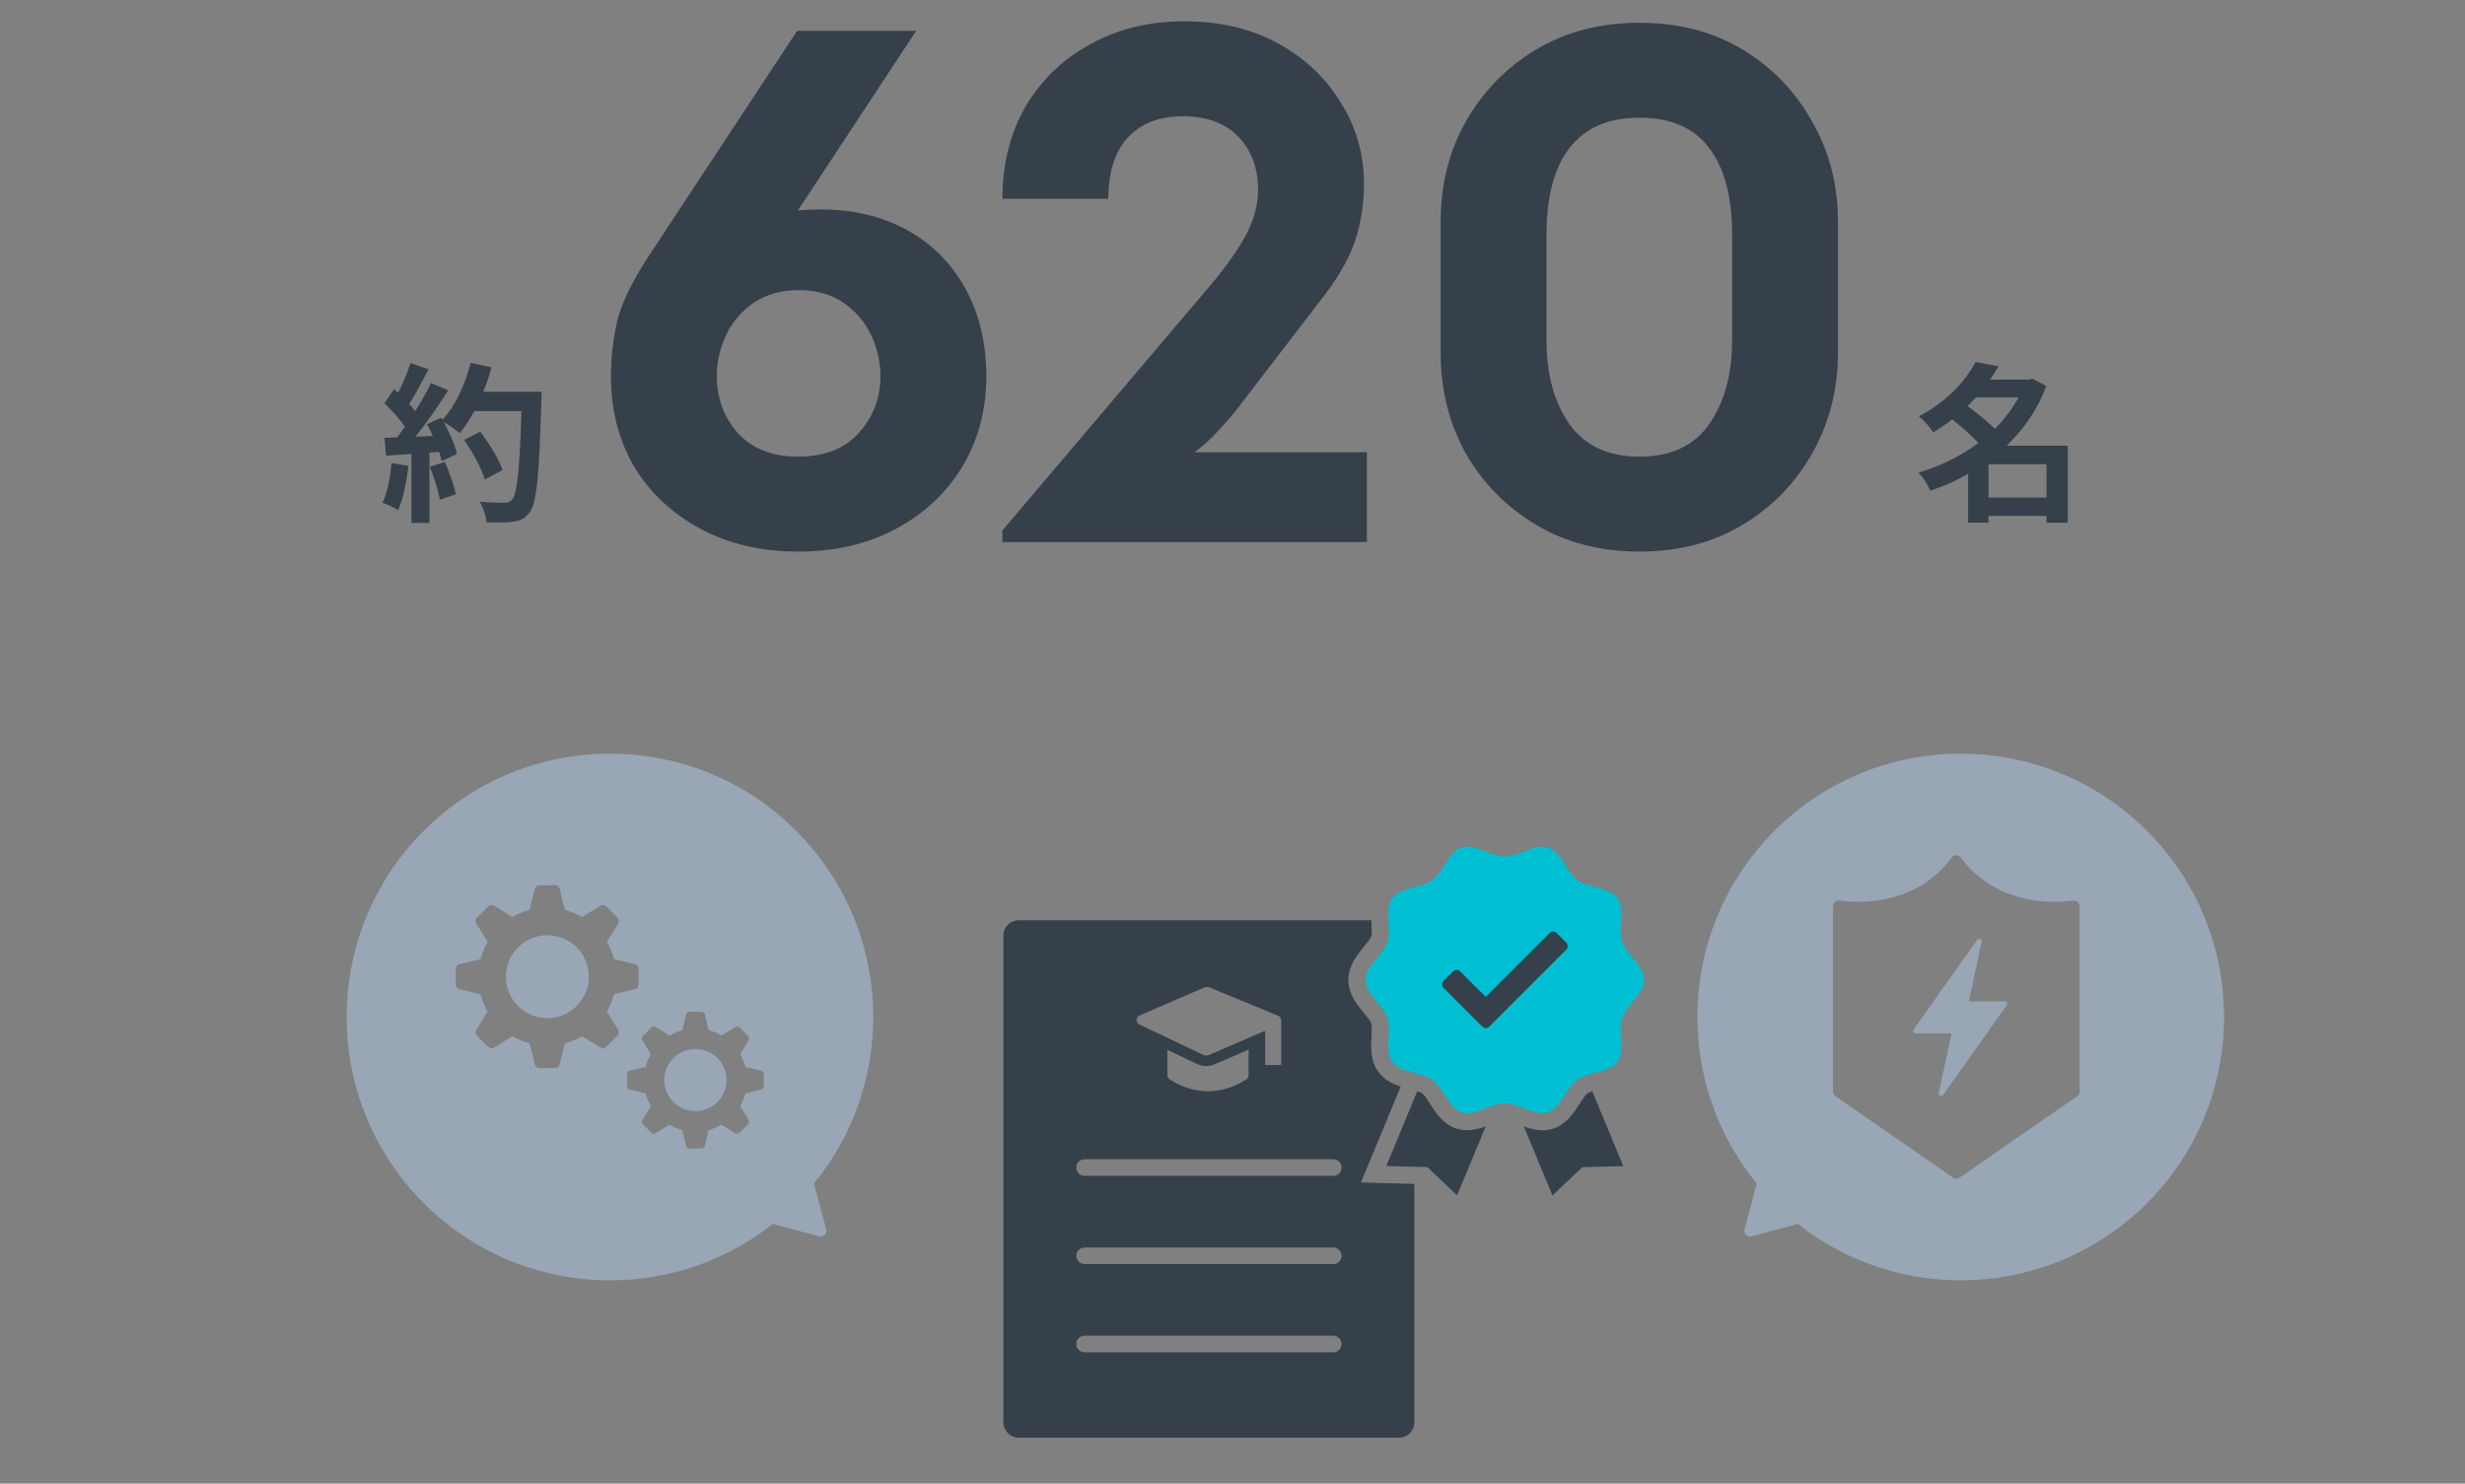 <svg width="432" height="260" viewBox="0 0 432 260" fill="none" xmlns="http://www.w3.org/2000/svg">
<rect x="0" y="0" width="432" height="260" fill="#808080" stroke="none"/>
<g clip-path="url(#clip0_2740_19114)">
<path d="M240.714 174.811C240.584 174.651 240.464 174.481 240.344 174.311C240.464 174.481 240.584 174.641 240.714 174.811Z" fill="white"/>
<path d="M243.409 180.29C243.409 179.81 243.379 179.34 243.289 178.91C243.369 179.35 243.409 179.81 243.409 180.29Z" fill="white"/>
<path d="M241.347 175.61C241.347 175.61 241.267 175.51 241.227 175.46C241.267 175.51 241.307 175.56 241.347 175.61Z" fill="white"/>
<path d="M243.099 178.22C243.019 178 242.909 177.77 242.789 177.55C242.909 177.77 243.019 177.99 243.099 178.22Z" fill="white"/>
<path d="M243.828 185.82C243.878 185.9 243.918 185.98 243.968 186.05C244.148 186.29 244.358 186.5 244.598 186.69C244.358 186.51 244.148 186.3 243.968 186.05C243.918 185.98 243.868 185.9 243.828 185.82Z" fill="white"/>
<path d="M256.777 195.039C256.727 195.039 256.677 195.039 256.617 195.029C256.667 195.029 256.717 195.029 256.777 195.039Z" fill="#36404B"/>
<path d="M254.344 193.55C254.864 194.18 255.454 194.7 256.184 194.93C255.454 194.69 254.874 194.18 254.344 193.55Z" fill="#36404B"/>
<path d="M258.778 194.77C258.778 194.77 258.688 194.8 258.648 194.81C258.688 194.8 258.738 194.78 258.778 194.77Z" fill="#36404B"/>
<path d="M268.796 194.81C268.796 194.81 268.706 194.78 268.656 194.77C268.706 194.78 268.746 194.8 268.796 194.81Z" fill="#36404B"/>
<path d="M255.253 197.78C252.903 197.02 251.633 195.02 250.603 193.41C250.163 192.73 249.623 191.88 249.253 191.61C249.073 191.48 248.753 191.35 248.383 191.23L247.863 192.48L242.953 204.34L247.863 204.47L250.143 204.53L255.363 209.48L260.373 197.39C259.363 197.75 258.263 198.06 257.103 198.06C256.453 198.06 255.833 197.96 255.243 197.77L255.253 197.78Z" fill="#36404B"/>
<path d="M279.062 191.24C278.692 191.36 278.373 191.49 278.193 191.62C277.823 191.89 277.282 192.74 276.842 193.42C275.822 195.02 274.543 197.02 272.193 197.79C271.603 197.98 270.982 198.08 270.332 198.08C269.162 198.08 268.072 197.77 267.062 197.41L272.073 209.5L277.293 204.55L284.483 204.35L279.052 191.25L279.062 191.24Z" fill="#36404B"/>
<path d="M270.822 195.029C270.772 195.029 270.722 195.029 270.672 195.039C270.722 195.039 270.772 195.039 270.822 195.029Z" fill="#36404B"/>
<path d="M263.721 189.34L262.641 186.72L263.721 189.34Z" fill="#00BFD3"/>
<path d="M263.719 186.27L264.809 186.72L263.719 189.34L264.809 186.72L263.719 186.27Z" fill="#00BFD3"/>
<path d="M263.721 186.27L262.641 186.72L263.721 186.27Z" fill="#00BFD3"/>
<path d="M268.797 148.6C269.047 148.53 269.287 148.47 269.527 148.42C269.287 148.46 269.047 148.53 268.797 148.6Z" fill="#0C9EE2"/>
<path d="M264.469 150.03C264.469 150.03 264.539 150.02 264.579 150.01C264.539 150.01 264.499 150.02 264.469 150.03Z" fill="#0C9EE2"/>
<path d="M265.312 149.84C265.312 149.84 265.402 149.81 265.452 149.8C265.402 149.81 265.363 149.83 265.312 149.84Z" fill="#0C9EE2"/>
<path d="M267.938 148.89C268.177 148.8 268.418 148.72 268.658 148.65C268.418 148.72 268.177 148.81 267.938 148.89Z" fill="#0C9EE2"/>
<path d="M262.859 150.01C262.859 150.01 262.939 150.02 262.969 150.03C262.929 150.03 262.889 150.02 262.859 150.01Z" fill="#0C9EE2"/>
<path d="M267.039 149.229C267.289 149.129 267.539 149.039 267.789 148.939C267.539 149.029 267.289 149.129 267.039 149.229Z" fill="#0C9EE2"/>
<path d="M266.188 149.55C266.188 149.55 266.267 149.52 266.307 149.5C266.267 149.51 266.227 149.53 266.188 149.55Z" fill="#0C9EE2"/>
<path d="M272.443 149.19C272.083 148.88 271.703 148.63 271.253 148.49C271.103 148.44 270.963 148.41 270.812 148.39C270.963 148.41 271.113 148.45 271.253 148.49C271.693 148.63 272.083 148.88 272.443 149.19Z" fill="#0C9EE2"/>
<path d="M276.414 154.219C277.074 154.699 277.934 154.989 278.844 155.239C277.944 154.989 277.084 154.699 276.414 154.219C275.444 153.519 274.744 152.269 273.984 151.109C274.744 152.269 275.454 153.519 276.414 154.219Z" fill="#0C9EE2"/>
<path d="M256.622 148.38C256.472 148.4 256.322 148.44 256.182 148.48C255.602 148.67 255.112 149.03 254.672 149.5C255.112 149.04 255.602 148.67 256.182 148.48C256.332 148.43 256.472 148.4 256.622 148.38Z" fill="#0C9EE2"/>
<path d="M252.887 151.99C252.327 152.86 251.747 153.7 251.017 154.22C251.737 153.69 252.317 152.86 252.887 151.99Z" fill="#0C9EE2"/>
<path d="M257.172 148.35C257.392 148.35 257.622 148.38 257.852 148.41C257.622 148.37 257.392 148.35 257.172 148.35Z" fill="#0C9EE2"/>
<path d="M257.922 148.42C258.162 148.46 258.402 148.53 258.642 148.6C258.402 148.53 258.152 148.47 257.922 148.42Z" fill="#0C9EE2"/>
<path d="M256.781 148.37C256.881 148.37 256.981 148.35 257.081 148.35C256.981 148.35 256.881 148.36 256.781 148.37Z" fill="#0C9EE2"/>
<path d="M243.297 160.02C243.297 159.68 243.317 159.36 243.357 159.04C243.317 159.35 243.297 159.68 243.297 160.02Z" fill="#0C9EE2"/>
<path d="M252.891 151.989C253.081 151.699 253.261 151.399 253.451 151.109C253.261 151.399 253.071 151.699 252.891 151.989Z" fill="#0C9EE2"/>
<path d="M261.984 149.79C261.984 149.79 262.074 149.82 262.124 149.83C262.074 149.82 262.034 149.8 261.984 149.79Z" fill="#0C9EE2"/>
<path d="M259.656 148.939C259.896 149.029 260.136 149.119 260.376 149.219C260.136 149.129 259.896 149.029 259.656 148.939Z" fill="#0C9EE2"/>
<path d="M244.599 156.72C244.359 156.9 244.149 157.11 243.969 157.36C243.619 157.84 243.439 158.42 243.359 159.05C243.439 158.42 243.619 157.85 243.969 157.36C244.149 157.12 244.359 156.91 244.599 156.72Z" fill="#0C9EE2"/>
<path d="M243.297 160.02C243.297 160.42 243.317 160.84 243.337 161.26C243.317 160.84 243.297 160.43 243.297 160.02Z" fill="#0C9EE2"/>
<path d="M261.141 149.51C261.141 149.51 261.221 149.54 261.261 149.55C261.221 149.54 261.181 149.52 261.141 149.51Z" fill="#0C9EE2"/>
<path d="M283.781 157.91C283.991 158.38 284.091 158.91 284.131 159.48C284.091 158.91 283.991 158.39 283.781 157.91Z" fill="#0C9EE2"/>
<path d="M284.147 160.02C284.147 160.36 284.147 160.7 284.117 161.05C284.137 160.7 284.147 160.36 284.147 160.02Z" fill="#0C9EE2"/>
<path d="M280.805 187.63C281.235 187.5 281.655 187.36 282.035 187.17C281.655 187.35 281.235 187.49 280.805 187.63Z" fill="#0C9EE2"/>
<path d="M284.115 161.04C284.095 161.39 284.075 161.74 284.055 162.08C284.075 161.73 284.095 161.38 284.115 161.04Z" fill="#0C9EE2"/>
<path d="M269.594 148.42C269.824 148.38 270.054 148.36 270.274 148.35C270.054 148.35 269.824 148.38 269.594 148.42Z" fill="#0C9EE2"/>
<path d="M241.239 175.47C241.059 175.25 240.889 175.04 240.719 174.82C240.889 175.04 241.069 175.26 241.239 175.47Z" fill="#0C9EE2"/>
<path d="M243.38 162.109C243.43 163.149 243.44 164.159 243.16 165.029C243.44 164.169 243.43 163.149 243.38 162.109Z" fill="#0C9EE2"/>
<path d="M241.625 167.47C241.845 167.2 242.055 166.93 242.255 166.67C242.055 166.94 241.845 167.21 241.625 167.47Z" fill="#0C9EE2"/>
<path d="M239.609 170.36C239.729 170.07 239.889 169.79 240.059 169.51C239.879 169.79 239.729 170.07 239.609 170.36Z" fill="#0C9EE2"/>
<path d="M240.342 174.32C240.142 174.04 239.963 173.77 239.812 173.48C239.963 173.76 240.142 174.04 240.342 174.32Z" fill="#0C9EE2"/>
<path d="M243.094 178.22C243.114 178.27 243.144 178.33 243.154 178.38C243.134 178.33 243.114 178.27 243.094 178.22Z" fill="#0C9EE2"/>
<path d="M243.321 182.369C243.261 183.649 243.271 184.879 243.831 185.829C243.281 184.889 243.261 183.649 243.321 182.369Z" fill="#0C9EE2"/>
<path d="M243.312 182.37C243.332 182.02 243.352 181.67 243.372 181.33C243.352 181.68 243.332 182.03 243.312 182.37Z" fill="#0C9EE2"/>
<path d="M251.021 189.19C251.741 189.72 252.321 190.55 252.891 191.42C252.331 190.55 251.751 189.71 251.021 189.19Z" fill="#0C9EE2"/>
<path d="M257.852 195C257.622 195.04 257.392 195.06 257.172 195.06C257.392 195.06 257.622 195.03 257.852 195Z" fill="#0C9EE2"/>
<path d="M256.62 195.03C256.47 195.01 256.32 194.97 256.18 194.93C256.33 194.98 256.47 195.01 256.62 195.03Z" fill="#0C9EE2"/>
<path d="M258.652 194.811C258.412 194.881 258.162 194.941 257.922 194.991C258.162 194.951 258.402 194.881 258.652 194.811Z" fill="#0C9EE2"/>
<path d="M249.297 188.38C249.377 188.41 249.457 188.44 249.537 188.47C249.457 188.44 249.387 188.41 249.297 188.38Z" fill="#0C9EE2"/>
<path d="M275.425 190.18C275.115 190.56 274.835 190.99 274.555 191.43C274.835 190.99 275.125 190.57 275.425 190.18Z" fill="#0C9EE2"/>
<path d="M270.812 195.03C270.963 195.01 271.113 194.97 271.253 194.93C271.693 194.79 272.083 194.54 272.443 194.23C272.083 194.54 271.703 194.79 271.253 194.93C271.103 194.98 270.963 195.01 270.812 195.03Z" fill="#0C9EE2"/>
<path d="M274.56 191.42C274.37 191.71 274.19 192.01 274 192.3C274.19 192.01 274.38 191.71 274.56 191.42Z" fill="#0C9EE2"/>
<path d="M276.42 189.19C276.06 189.45 275.73 189.79 275.43 190.18C275.74 189.8 276.06 189.46 276.42 189.19Z" fill="#0C9EE2"/>
<path d="M267.777 194.469C267.537 194.379 267.297 194.289 267.047 194.189C267.287 194.279 267.527 194.379 267.777 194.469Z" fill="#0C9EE2"/>
<path d="M269.517 194.991C269.277 194.951 269.037 194.881 268.797 194.811C269.037 194.881 269.287 194.941 269.517 194.991Z" fill="#0C9EE2"/>
<path d="M270.274 195.06C270.054 195.06 269.824 195.03 269.594 195C269.824 195.04 270.054 195.06 270.274 195.06Z" fill="#0C9EE2"/>
<path d="M287.998 170.799C287.388 168.729 284.918 166.989 284.278 165.029C284.268 164.989 284.258 164.939 284.248 164.899C284.008 164.059 284.008 163.089 284.058 162.089C284.078 161.739 284.098 161.389 284.118 161.049C284.138 160.699 284.148 160.359 284.148 160.019C284.148 159.839 284.148 159.659 284.128 159.479C284.088 158.909 283.988 158.389 283.778 157.909C283.698 157.719 283.598 157.529 283.468 157.359C283.038 156.779 282.408 156.399 281.678 156.099C280.968 155.809 280.188 155.599 279.398 155.389C279.208 155.339 279.028 155.289 278.848 155.239C277.948 154.989 277.078 154.699 276.418 154.219C275.448 153.519 274.748 152.269 273.988 151.109C273.658 150.609 273.318 150.119 272.948 149.699C272.788 149.519 272.628 149.339 272.448 149.189C272.088 148.879 271.708 148.629 271.258 148.489C271.108 148.439 270.968 148.409 270.818 148.389C270.768 148.389 270.718 148.389 270.658 148.379C270.558 148.369 270.458 148.359 270.358 148.359C270.328 148.359 270.298 148.359 270.268 148.359C270.048 148.359 269.818 148.389 269.588 148.429C269.568 148.429 269.548 148.429 269.528 148.429C269.288 148.469 269.048 148.539 268.798 148.609C268.758 148.619 268.708 148.629 268.668 148.649C268.428 148.719 268.188 148.809 267.948 148.889C267.898 148.909 267.848 148.929 267.798 148.949C267.548 149.039 267.298 149.139 267.048 149.239C266.808 149.329 266.568 149.429 266.318 149.519C266.278 149.529 266.238 149.549 266.198 149.569C265.948 149.659 265.708 149.739 265.458 149.809C265.408 149.819 265.368 149.839 265.318 149.849C265.078 149.919 264.828 149.979 264.588 150.019C264.548 150.019 264.508 150.029 264.478 150.039C264.228 150.079 263.978 150.109 263.728 150.109C263.478 150.109 263.228 150.079 262.978 150.039C262.938 150.039 262.898 150.029 262.868 150.019C262.628 149.979 262.388 149.919 262.138 149.849C262.088 149.839 262.048 149.819 261.998 149.809C261.758 149.739 261.508 149.649 261.258 149.559C261.218 149.549 261.178 149.529 261.138 149.519C260.888 149.429 260.638 149.329 260.388 149.229C260.148 149.139 259.908 149.039 259.668 148.949C259.618 148.929 259.558 148.909 259.508 148.889C259.268 148.799 259.028 148.719 258.788 148.649C258.738 148.639 258.698 148.619 258.648 148.609C258.408 148.539 258.158 148.479 257.928 148.429C257.908 148.429 257.878 148.429 257.858 148.429C257.628 148.389 257.398 148.369 257.178 148.369C257.148 148.369 257.118 148.369 257.088 148.369C256.988 148.369 256.888 148.379 256.788 148.389C256.738 148.389 256.678 148.389 256.628 148.399C256.478 148.419 256.328 148.459 256.188 148.499C255.608 148.689 255.118 149.049 254.678 149.519C254.238 149.979 253.848 150.539 253.468 151.129C253.278 151.419 253.088 151.719 252.908 152.009C252.348 152.879 251.768 153.719 251.038 154.239C250.618 154.549 250.108 154.769 249.568 154.959C248.858 155.209 248.078 155.409 247.318 155.609C246.988 155.699 246.648 155.799 246.328 155.899C245.688 156.109 245.098 156.369 244.618 156.739C244.378 156.919 244.168 157.129 243.988 157.379C243.638 157.859 243.458 158.439 243.378 159.069C243.338 159.379 243.318 159.709 243.318 160.049C243.318 160.459 243.338 160.879 243.358 161.289C243.368 161.559 243.388 161.819 243.398 162.089C243.398 162.109 243.398 162.119 243.398 162.139C243.448 163.179 243.458 164.189 243.178 165.059C242.998 165.619 242.668 166.159 242.268 166.699C242.068 166.969 241.858 167.239 241.638 167.499C241.088 168.169 240.518 168.839 240.068 169.539C239.888 169.819 239.738 170.099 239.618 170.389C239.438 170.819 239.328 171.269 239.328 171.739C239.328 172.359 239.528 172.949 239.828 173.519C239.978 173.799 240.158 174.079 240.358 174.359C240.478 174.529 240.598 174.689 240.728 174.859C240.898 175.079 241.078 175.299 241.248 175.509C241.288 175.559 241.328 175.609 241.368 175.659C241.508 175.829 241.648 175.999 241.788 176.169C241.988 176.419 242.178 176.669 242.358 176.919C242.518 177.149 242.678 177.379 242.808 177.609C242.928 177.829 243.038 178.049 243.118 178.279C243.138 178.329 243.168 178.389 243.178 178.439C243.228 178.609 243.278 178.779 243.308 178.959C243.388 179.399 243.428 179.859 243.428 180.339C243.428 180.679 243.418 181.019 243.398 181.369C243.378 181.719 243.358 182.069 243.338 182.409C243.278 183.689 243.288 184.919 243.848 185.869C243.898 185.949 243.938 186.029 243.988 186.099C244.168 186.339 244.378 186.549 244.618 186.739C245.098 187.109 245.688 187.369 246.328 187.579C246.428 187.609 246.538 187.639 246.648 187.669C247.048 187.789 247.468 187.909 247.878 188.019C248.358 188.149 248.848 188.269 249.308 188.419C249.388 188.449 249.468 188.479 249.548 188.509C250.098 188.699 250.608 188.919 251.038 189.229C251.758 189.759 252.338 190.589 252.908 191.459C252.998 191.609 253.098 191.749 253.188 191.899C253.378 192.189 253.568 192.489 253.758 192.769C253.948 193.049 254.148 193.329 254.358 193.579C254.878 194.209 255.468 194.729 256.198 194.959C256.348 195.009 256.488 195.039 256.638 195.059C256.688 195.059 256.738 195.059 256.798 195.069C256.898 195.069 256.998 195.089 257.098 195.089C257.128 195.089 257.158 195.089 257.188 195.089C257.408 195.089 257.638 195.059 257.868 195.029C257.888 195.029 257.918 195.029 257.938 195.029C258.178 194.989 258.418 194.919 258.668 194.849C258.708 194.839 258.758 194.819 258.798 194.809C259.038 194.739 259.278 194.659 259.518 194.569C259.578 194.549 259.628 194.529 259.688 194.509C259.928 194.419 260.168 194.329 260.408 194.229C260.658 194.129 260.898 194.039 261.148 193.949C261.188 193.939 261.228 193.919 261.268 193.909C261.498 193.829 261.728 193.749 261.958 193.679C261.968 193.679 261.988 193.669 261.998 193.659C262.048 193.649 262.088 193.629 262.138 193.619C262.168 193.619 262.198 193.609 262.228 193.599C262.438 193.539 262.658 193.489 262.868 193.449C262.908 193.449 262.948 193.439 262.978 193.429C263.228 193.389 263.478 193.359 263.728 193.359C263.978 193.359 264.228 193.389 264.478 193.429C264.518 193.429 264.558 193.439 264.588 193.449C264.798 193.489 265.008 193.539 265.228 193.599C265.258 193.599 265.288 193.609 265.318 193.619C265.368 193.629 265.408 193.649 265.458 193.659C265.468 193.659 265.488 193.669 265.508 193.679C265.738 193.749 265.968 193.829 266.198 193.909C266.238 193.919 266.278 193.939 266.318 193.949C266.568 194.039 266.818 194.139 267.068 194.229C267.308 194.319 267.548 194.419 267.798 194.509C267.848 194.529 267.908 194.549 267.958 194.569C268.198 194.659 268.438 194.739 268.678 194.809C268.728 194.819 268.768 194.839 268.818 194.849C269.058 194.919 269.308 194.979 269.538 195.029C269.558 195.029 269.588 195.029 269.608 195.029C269.838 195.069 270.068 195.089 270.288 195.089C270.318 195.089 270.348 195.089 270.378 195.089C270.478 195.089 270.578 195.079 270.678 195.069C270.728 195.069 270.778 195.069 270.828 195.059C270.978 195.039 271.128 194.999 271.268 194.959C271.708 194.819 272.098 194.569 272.458 194.259C272.808 193.959 273.118 193.589 273.418 193.189C273.618 192.919 273.808 192.629 273.998 192.339C274.188 192.049 274.378 191.749 274.558 191.459C274.838 191.019 275.128 190.599 275.428 190.209C275.728 189.819 276.058 189.489 276.418 189.219C276.848 188.909 277.358 188.689 277.908 188.499C278.828 188.179 279.848 187.949 280.808 187.659C281.238 187.529 281.658 187.389 282.038 187.199C282.328 187.059 282.598 186.909 282.838 186.719C283.078 186.539 283.288 186.329 283.468 186.079C283.608 185.889 283.708 185.679 283.798 185.469C283.838 185.369 283.878 185.269 283.908 185.169C283.978 184.949 284.028 184.719 284.068 184.479C284.118 184.139 284.138 183.789 284.148 183.419C284.148 183.249 284.148 183.069 284.148 182.889C284.148 182.559 284.118 182.229 284.098 181.899C284.068 181.369 284.038 180.839 284.038 180.319C284.038 179.949 284.058 179.599 284.108 179.259C284.148 178.969 284.198 178.689 284.288 178.419C284.378 178.139 284.508 177.859 284.658 177.589C284.928 177.109 285.278 176.639 285.658 176.179C286.598 175.009 287.688 173.839 288.028 172.539C288.098 172.279 288.128 172.009 288.128 171.739C288.128 171.429 288.078 171.129 287.988 170.829L287.998 170.799Z" fill="#00BFD3"/>
<path d="M242.869 207.34L238.509 207.22L240.179 203.19L245.479 190.41C244.049 189.95 242.579 189.24 241.549 187.82C240.119 185.86 240.259 183.52 240.359 181.64C240.409 180.77 240.459 179.78 240.309 179.31C240.179 178.9 239.549 178.14 239.039 177.53C237.819 176.05 236.309 174.21 236.309 171.71C236.309 169.21 237.829 167.37 239.039 165.89C239.539 165.28 240.169 164.52 240.309 164.11C240.459 163.64 240.409 162.65 240.359 161.78C240.359 161.62 240.339 161.44 240.329 161.27H178.529C177.059 161.27 175.859 162.46 175.859 163.94V249.27C175.859 250.74 177.049 251.94 178.529 251.94H245.199C246.669 251.94 247.869 250.75 247.869 249.27V207.48L242.869 207.34ZM199.719 177.95L211.029 173.07C211.349 172.93 211.709 172.93 212.029 173.07L221.719 177.06L223.999 178C224.319 178.13 224.539 178.45 224.539 178.8V186.63H221.719V180.76C221.719 180.7 221.659 180.66 221.599 180.68L211.909 184.87C211.569 185.02 211.179 185.01 210.849 184.85L199.689 179.54C199.009 179.22 199.029 178.25 199.719 177.95ZM218.819 183.95V188.5C218.819 188.74 218.699 188.97 218.499 189.1C217.439 189.82 215.239 191.08 212.209 191.21C208.629 191.36 206.009 189.85 204.909 189.1C204.709 188.96 204.589 188.74 204.589 188.5V183.98L209.729 186.43C210.249 186.68 210.819 186.81 211.389 186.81C211.919 186.81 212.439 186.7 212.919 186.49L218.799 183.95H218.819ZM233.669 236.98H190.069C189.269 236.98 188.619 236.33 188.619 235.53C188.619 234.73 189.269 234.08 190.069 234.08H233.669C234.469 234.08 235.119 234.73 235.119 235.53C235.119 236.33 234.469 236.98 233.669 236.98ZM233.669 221.52H190.069C189.269 221.52 188.619 220.87 188.619 220.07C188.619 219.27 189.269 218.62 190.069 218.62H233.669C234.469 218.62 235.119 219.27 235.119 220.07C235.119 220.87 234.469 221.52 233.669 221.52ZM233.669 206.06H190.069C189.269 206.06 188.619 205.41 188.619 204.61C188.619 203.81 189.269 203.16 190.069 203.16H233.669C234.469 203.16 235.119 203.81 235.119 204.61C235.119 205.41 234.469 206.06 233.669 206.06Z" fill="#36404B"/>
<path d="M260.372 180.16C260.142 180.16 259.932 180.07 259.772 179.91L252.982 173.12C252.652 172.79 252.652 172.24 252.982 171.91L254.672 170.22C254.832 170.06 255.052 169.97 255.282 169.97C255.512 169.97 255.722 170.06 255.892 170.22L260.382 174.71L271.582 163.51C271.742 163.35 271.962 163.26 272.192 163.26C272.422 163.26 272.632 163.35 272.802 163.51L274.492 165.2C274.652 165.36 274.742 165.58 274.742 165.81C274.742 166.04 274.652 166.25 274.492 166.42L260.992 179.92C260.832 180.08 260.612 180.17 260.382 180.17L260.372 180.16Z" fill="#36404B"/>
<path d="M97.076 163.98C93.116 163.35 89.386 166.04 88.746 170.01C88.626 170.77 88.626 171.55 88.746 172.31C89.246 175.41 91.676 177.84 94.776 178.34C98.736 178.97 102.466 176.28 103.106 172.31C103.736 168.35 101.046 164.62 97.076 163.98Z" fill="#98A6B5"/>
<path d="M122.739 183.9C119.769 183.42 116.969 185.45 116.489 188.42C116.399 188.99 116.399 189.57 116.489 190.14C116.859 192.47 118.689 194.29 121.009 194.66C123.979 195.14 126.779 193.11 127.259 190.14C127.739 187.17 125.709 184.37 122.739 183.89V183.9Z" fill="#98A6B5"/>
<path d="M142.645 207.42C157.485 189.29 156.445 162.51 139.535 145.59C121.515 127.57 92.285 127.57 74.265 145.59C56.245 163.61 56.245 192.84 74.265 210.86C90.985 227.58 117.335 228.79 135.445 214.49L143.575 216.67C144.315 216.87 144.995 216.19 144.805 215.44L142.655 207.42H142.645ZM108.215 181.49L106.235 183.47C105.965 183.73 105.555 183.78 105.235 183.59L101.995 181.6C101.055 182.15 100.035 182.57 98.975 182.85L98.085 186.55C97.995 186.91 97.665 187.16 97.295 187.17H94.505C94.135 187.17 93.805 186.91 93.715 186.55L92.825 182.85C91.765 182.57 90.755 182.15 89.805 181.6L86.565 183.59C86.245 183.79 85.835 183.74 85.565 183.47L83.585 181.49C83.325 181.22 83.275 180.81 83.465 180.49L85.455 177.25C84.905 176.31 84.485 175.29 84.205 174.23L80.505 173.34C80.145 173.25 79.895 172.92 79.885 172.55V169.76C79.885 169.39 80.145 169.06 80.505 168.97L84.205 168.08C84.485 167.02 84.905 166.01 85.455 165.06L83.465 161.82C83.275 161.5 83.325 161.09 83.585 160.82L85.565 158.84C85.835 158.58 86.245 158.53 86.565 158.72L89.805 160.71C90.745 160.16 91.765 159.74 92.825 159.46L93.715 155.76C93.805 155.4 94.135 155.15 94.505 155.14H97.305C97.675 155.14 98.005 155.4 98.095 155.76L98.985 159.46C100.045 159.74 101.055 160.16 102.005 160.71L105.245 158.72C105.565 158.53 105.975 158.58 106.245 158.84L108.225 160.82C108.495 161.08 108.545 161.5 108.345 161.82L106.355 165.06C106.905 166 107.325 167.02 107.605 168.08L111.305 168.97C111.665 169.06 111.915 169.39 111.925 169.76V172.55C111.925 172.92 111.665 173.25 111.305 173.34L107.605 174.23C107.325 175.29 106.905 176.3 106.355 177.25L108.345 180.49C108.535 180.81 108.485 181.22 108.225 181.49H108.215ZM133.875 190.33C133.875 190.61 133.685 190.85 133.415 190.92L130.645 191.58C130.435 192.37 130.125 193.13 129.705 193.84L131.195 196.27C131.335 196.51 131.305 196.82 131.105 197.02L129.625 198.5C129.425 198.7 129.115 198.73 128.875 198.59L126.445 197.1C125.735 197.51 124.975 197.83 124.185 198.04L123.525 200.81C123.455 201.08 123.215 201.27 122.935 201.27H120.835C120.555 201.27 120.315 201.08 120.245 200.81L119.585 198.04C118.795 197.83 118.035 197.52 117.325 197.1L114.895 198.59C114.655 198.74 114.345 198.7 114.145 198.5L112.665 197.02C112.465 196.82 112.435 196.51 112.575 196.27L114.065 193.84C113.655 193.13 113.335 192.37 113.125 191.58L110.355 190.92C110.085 190.85 109.895 190.61 109.895 190.33V188.24C109.895 187.96 110.085 187.72 110.355 187.65L113.125 186.99C113.335 186.2 113.645 185.44 114.065 184.73L112.575 182.3C112.435 182.06 112.465 181.75 112.665 181.55L114.145 180.07C114.345 179.87 114.655 179.84 114.895 179.98L117.325 181.47C118.035 181.06 118.795 180.74 119.585 180.53L120.245 177.76C120.315 177.49 120.555 177.3 120.835 177.3H122.935C123.215 177.3 123.455 177.49 123.525 177.76L124.185 180.53C124.975 180.74 125.735 181.05 126.445 181.47L128.875 179.98C129.115 179.84 129.425 179.87 129.625 180.07L131.105 181.55C131.305 181.75 131.345 182.06 131.195 182.3L129.705 184.73C130.115 185.44 130.435 186.2 130.645 186.99L133.415 187.65C133.685 187.72 133.875 187.96 133.875 188.24V190.34V190.33Z" fill="#98A6B5"/>
<path d="M376.254 145.59C358.234 127.57 329.004 127.57 310.984 145.59C294.064 162.51 293.034 189.29 307.874 207.42L305.724 215.44C305.524 216.18 306.204 216.86 306.954 216.67L315.084 214.49C333.194 228.79 359.554 227.58 376.264 210.86C394.284 192.84 394.284 163.61 376.264 145.59H376.254ZM364.464 191.28C364.464 191.61 364.304 191.92 364.034 192.1L343.424 206.38C343.084 206.62 342.624 206.62 342.284 206.38L321.674 192.1C321.404 191.91 321.244 191.61 321.244 191.28V158.82C321.244 158.22 321.774 157.75 322.364 157.83C325.714 158.27 335.774 158.79 342.054 150.28C342.444 149.75 343.244 149.75 343.644 150.28C349.924 158.79 359.994 158.27 363.334 157.83C363.934 157.75 364.454 158.22 364.454 158.82V191.28H364.464Z" fill="#98A6B5"/>
<path d="M351.333 175.48H345.063L347.293 165.01C347.333 164.84 347.263 164.67 347.123 164.57C346.933 164.43 346.663 164.48 346.533 164.67L335.373 180.4C335.283 180.53 335.273 180.7 335.343 180.85C335.423 180.99 335.563 181.08 335.723 181.08H340.063H342.003L339.773 191.55C339.723 191.75 339.833 191.95 340.013 192.03C340.073 192.06 340.133 192.07 340.193 192.07C340.333 192.07 340.463 192 340.543 191.88L351.693 176.15C351.783 176.02 351.793 175.85 351.723 175.71C351.643 175.57 351.493 175.48 351.333 175.47V175.48Z" fill="#98A6B5"/>
</g>
<path d="M68.629 81.14L71.569 81.65C71.269 84.47 70.639 87.47 69.769 89.39C69.139 89 67.819 88.37 67.039 88.1C67.909 86.33 68.389 83.66 68.629 81.14ZM75.319 81.8L77.959 80.96C78.769 82.73 79.549 85.07 79.909 86.6L77.089 87.59C76.849 86.06 76.069 83.63 75.319 81.8ZM84.679 68.66H94.909C94.909 68.66 94.909 69.86 94.879 70.31C94.489 83.45 94.069 88.19 92.809 89.78C91.969 90.92 91.189 91.25 89.929 91.43C88.849 91.61 86.989 91.58 85.249 91.52C85.189 90.5 84.709 88.94 84.049 87.92C85.939 88.1 87.649 88.1 88.459 88.1C89.029 88.1 89.359 87.98 89.719 87.59C90.619 86.66 91.069 82.28 91.399 72.05H83.119C82.309 73.52 81.469 74.84 80.569 75.92C79.969 75.38 78.649 74.48 77.749 73.94C78.799 75.83 79.759 78.05 80.089 79.55L77.389 80.81C77.299 80.33 77.149 79.79 76.969 79.19L75.259 79.31V91.64H72.109V79.55L67.669 79.85L67.369 76.73L69.589 76.64C70.039 76.07 70.519 75.44 70.969 74.78C70.099 73.49 68.629 71.87 67.369 70.67L69.049 68.21C69.289 68.42 69.529 68.63 69.769 68.84C70.609 67.19 71.449 65.18 71.959 63.62L75.109 64.73C74.029 66.8 72.799 69.11 71.719 70.79C72.109 71.21 72.469 71.66 72.769 72.05C73.849 70.37 74.809 68.63 75.529 67.13L78.559 68.39C76.879 71.03 74.779 74.09 72.829 76.52L75.859 76.4C75.529 75.68 75.169 74.96 74.809 74.33L77.329 73.22L77.539 73.58C79.759 71.21 81.529 67.37 82.489 63.59L86.149 64.37C85.759 65.84 85.249 67.28 84.679 68.66ZM88.069 82.37L84.979 84.02C84.409 82.13 82.849 79.25 81.319 77.09L84.169 75.65C85.729 77.72 87.439 80.48 88.069 82.37Z" fill="#36404B"/>
<path d="M287.293 96.664C280.466 96.664 274.407 95.085 269.117 91.928C263.911 88.771 259.815 84.59 256.829 79.384C253.927 74.094 252.477 68.248 252.477 61.848V38.808C252.477 32.408 253.927 26.605 256.829 21.4C259.815 16.11 263.911 11.886 269.117 8.728C274.407 5.571 280.466 3.992 287.293 3.992C294.205 3.992 300.263 5.571 305.469 8.728C310.674 11.886 314.727 16.11 317.629 21.4C320.615 26.605 322.109 32.408 322.109 38.808V61.848C322.109 68.248 320.615 74.094 317.629 79.384C314.727 84.59 310.674 88.771 305.469 91.928C300.263 95.085 294.205 96.664 287.293 96.664ZM287.293 80.024C292.839 80.024 296.935 78.104 299.581 74.264C302.226 70.424 303.549 65.603 303.549 59.8V40.984C303.549 34.499 302.226 29.507 299.581 26.008C296.935 22.424 292.839 20.632 287.293 20.632C281.831 20.632 277.735 22.424 275.005 26.008C272.359 29.507 271.037 34.499 271.037 40.984V59.8C271.037 65.603 272.359 70.424 275.005 74.264C277.735 78.104 281.831 80.024 287.293 80.024Z" fill="#36404B"/>
<path d="M175.68 95V92.952L211.52 50.712C214.25 47.555 216.426 44.568 218.048 41.752C219.669 38.851 220.48 36.035 220.48 33.304C220.48 29.464 219.328 26.35 217.024 23.96C214.72 21.571 211.477 20.376 207.296 20.376C203.114 20.376 199.872 21.656 197.568 24.216C195.349 26.691 194.24 30.232 194.24 34.84H175.68C175.68 28.696 177.045 23.278 179.776 18.584C182.592 13.891 186.389 10.264 191.168 7.704C195.946 5.059 201.408 3.736 207.552 3.736C213.781 3.736 219.242 5.016 223.936 7.576C228.629 10.136 232.298 13.592 234.944 17.944C237.674 22.211 239.04 26.99 239.04 32.28C239.04 35.864 238.485 39.278 237.376 42.52C236.266 45.678 234.218 49.134 231.232 52.888L217.28 71.064C216.17 72.515 214.933 73.966 213.568 75.416C212.288 76.867 210.88 78.147 209.344 79.256H239.552V95H175.68Z" fill="#36404B"/>
<path d="M139.831 96.664C133.431 96.664 127.756 95.342 122.807 92.696C117.857 90.051 113.974 86.424 111.158 81.816C108.428 77.123 107.062 71.832 107.062 65.944C107.062 62.702 107.447 59.416 108.214 56.088C109.068 52.76 111.073 48.75 114.231 44.056L139.702 5.4H160.567L139.831 36.888C146.486 36.291 152.289 37.144 157.239 39.448C162.188 41.752 166.028 45.208 168.759 49.816C171.489 54.424 172.855 59.8 172.855 65.944C172.855 71.832 171.447 77.123 168.631 81.816C165.815 86.424 161.932 90.051 156.983 92.696C152.033 95.342 146.316 96.664 139.831 96.664ZM139.831 80.024C144.439 80.024 147.98 78.659 150.455 75.928C153.015 73.112 154.295 69.784 154.295 65.944C154.295 63.384 153.74 60.952 152.631 58.648C151.521 56.344 149.9 54.467 147.767 53.016C145.633 51.566 143.031 50.84 139.958 50.84C136.972 50.84 134.369 51.566 132.151 53.016C130.017 54.467 128.396 56.344 127.287 58.648C126.177 60.952 125.623 63.384 125.623 65.944C125.623 69.784 126.86 73.112 129.335 75.928C131.895 78.659 135.393 80.024 139.831 80.024Z" fill="#36404B"/>
<path d="M348.489 87.2H358.659V81.35H348.489V87.2ZM353.769 69.65H346.299C345.819 70.16 345.339 70.67 344.829 71.18C346.419 72.35 348.339 73.85 349.599 75.14C351.279 73.49 352.689 71.63 353.769 69.65ZM362.379 78.11V91.61H358.659V90.41H348.489V91.58H344.919V83.06C342.819 84.26 340.569 85.22 338.289 86C337.869 85.01 336.969 83.54 336.219 82.82C339.969 81.74 343.599 79.94 346.719 77.63C345.519 76.31 343.719 74.75 342.129 73.49C341.109 74.3 339.999 75.05 338.799 75.77C338.259 74.9 337.089 73.58 336.279 72.98C341.199 70.37 344.499 66.71 346.239 63.44L350.259 64.19C349.809 64.97 349.299 65.75 348.759 66.53H355.569L356.169 66.35L358.629 67.64C357.099 71.75 354.669 75.26 351.669 78.11H362.379Z" fill="#36404B"/>
<defs>
<clipPath id="clip0_2740_19114">
<rect width="432" height="136" fill="white" transform="translate(0 124)"/>
</clipPath>
</defs>
</svg>

